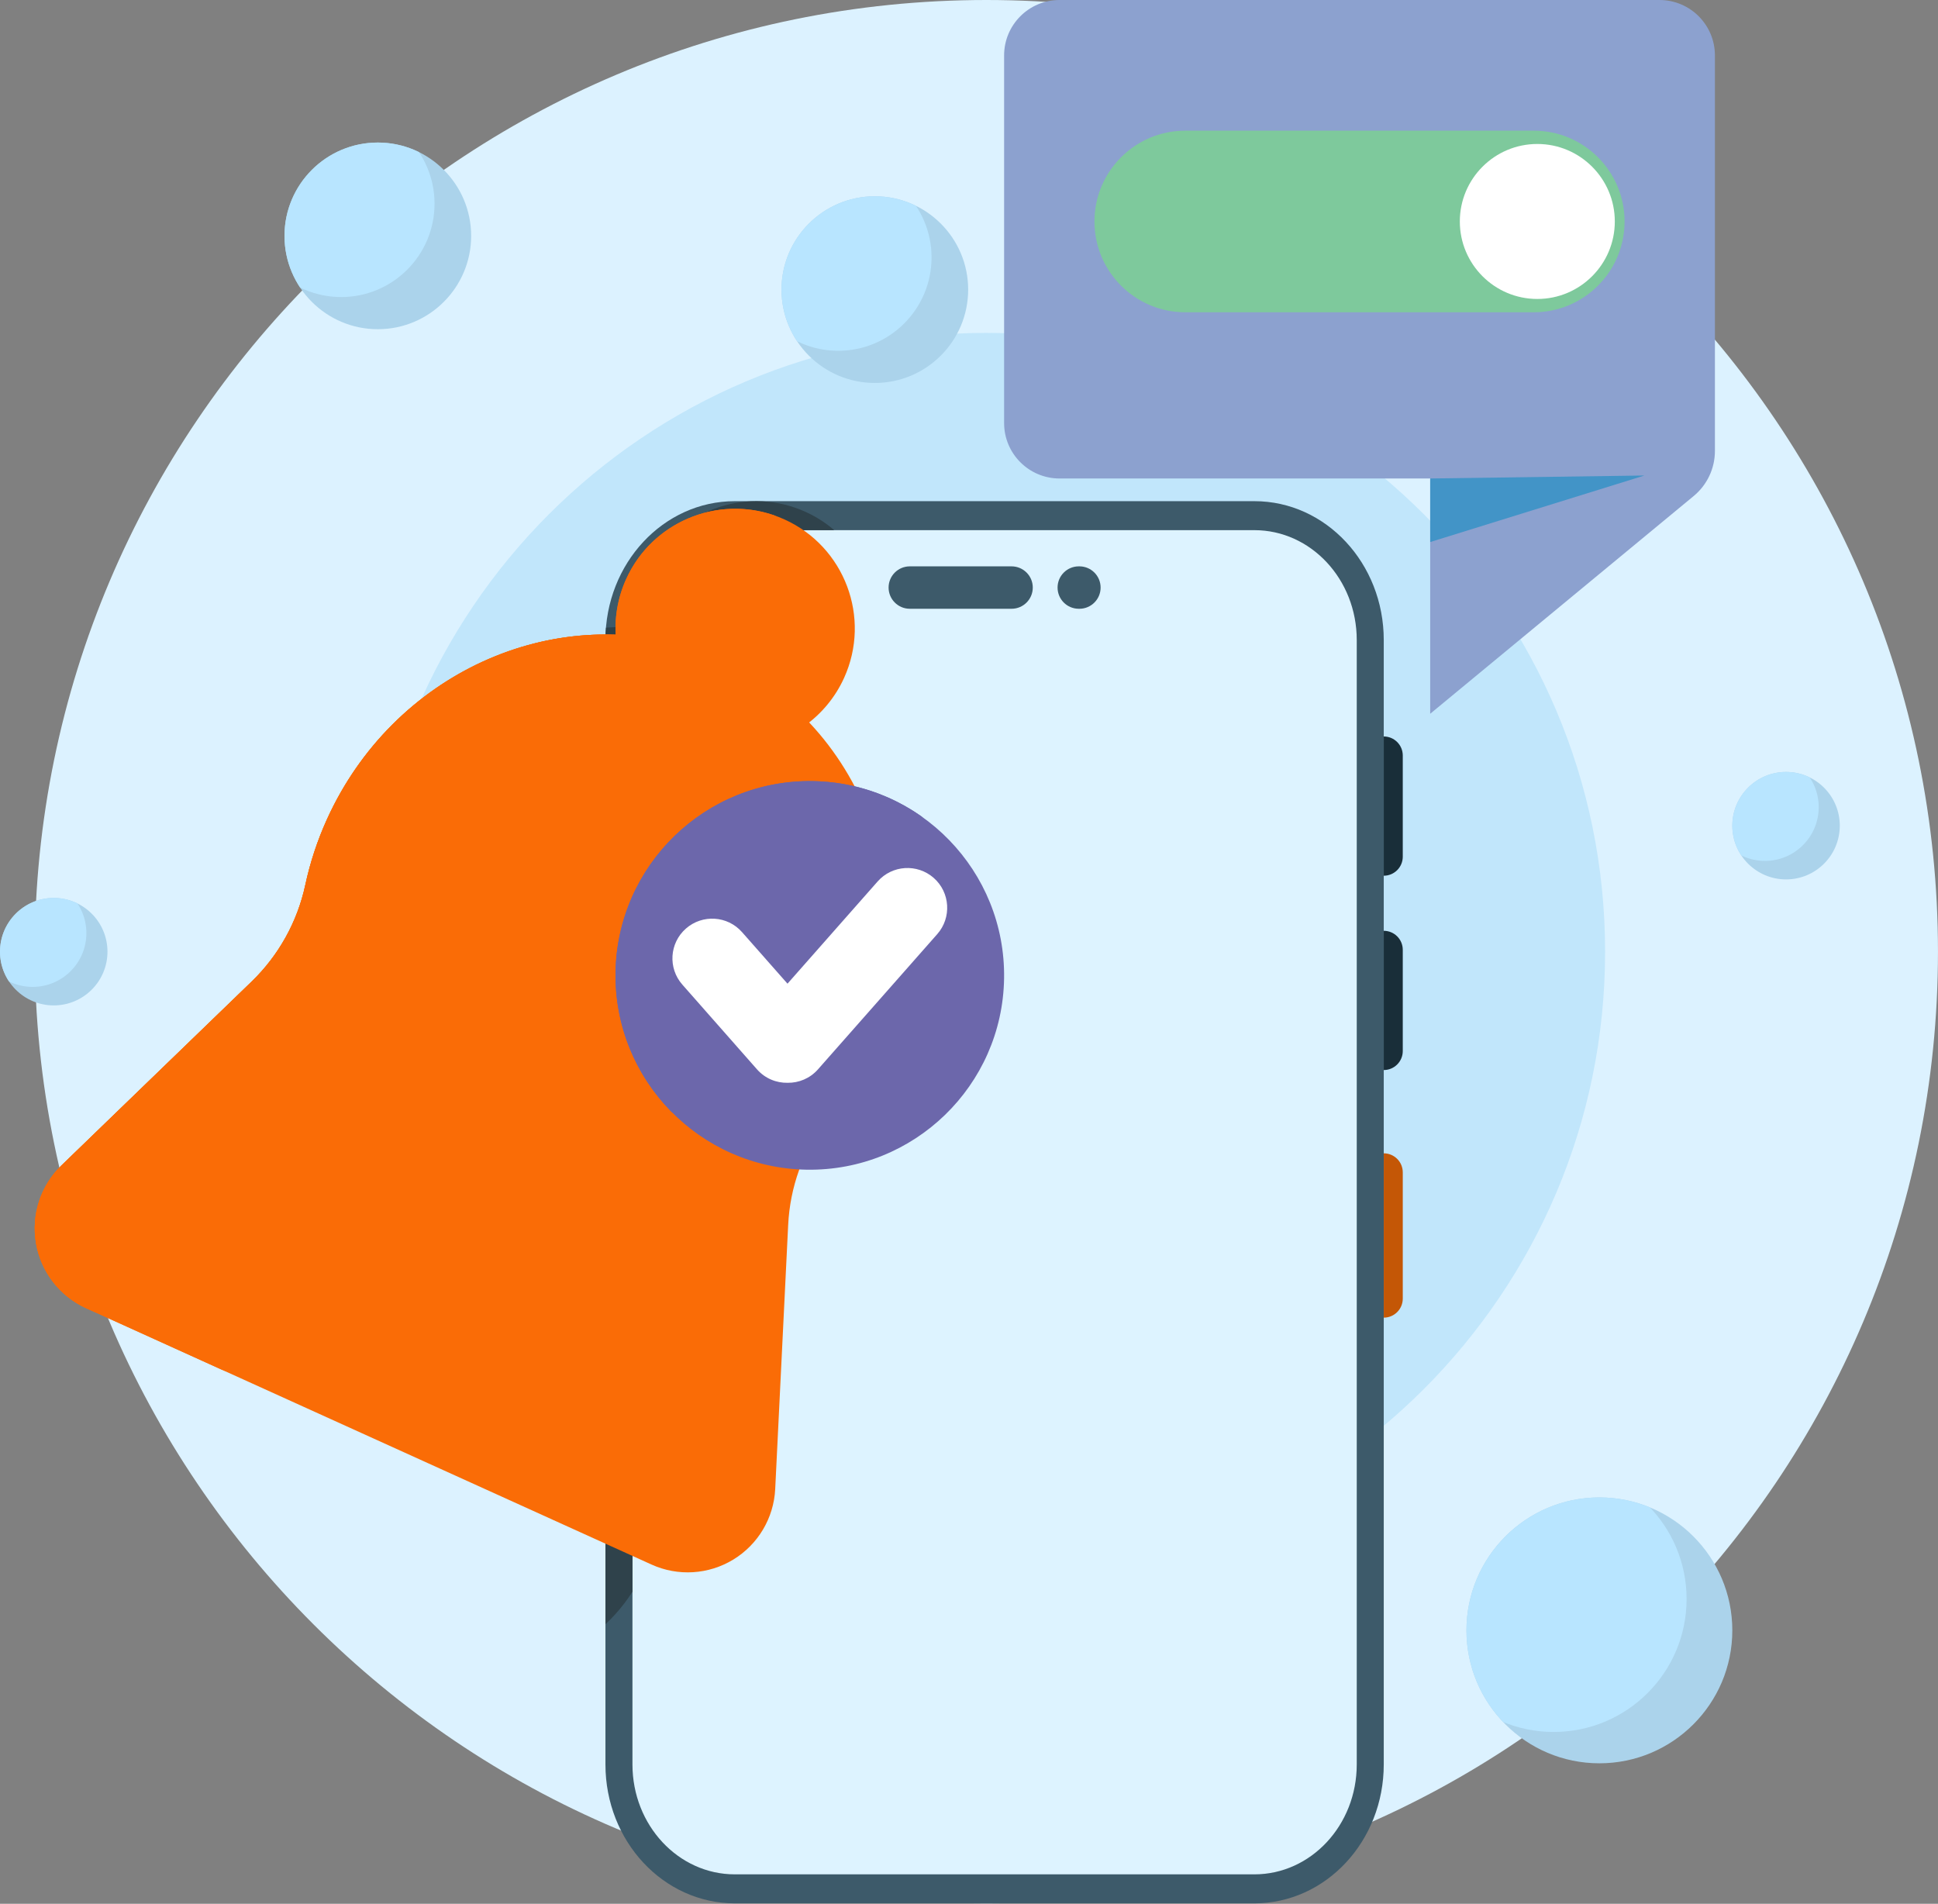<?xml version="1.0" encoding="UTF-8" standalone="no"?>
<!DOCTYPE svg PUBLIC "-//W3C//DTD SVG 1.1//EN" "http://www.w3.org/Graphics/SVG/1.1/DTD/svg11.dtd">
<svg width="4012px" height="3941px" version="1.1" xmlns="http://www.w3.org/2000/svg" xmlns:xlink="http://www.w3.org/1999/xlink" xml:space="preserve" xmlns:serif="http://www.serif.com/" style="fill-rule:evenodd;clip-rule:evenodd;stroke-linejoin:round;stroke-miterlimit:2;">
    <rect width="100%" height="100%" fill="#808080" stroke="none"/>
    <path d="M2041.94,0C3129.22,0 4011.95,882.733 4011.95,1970.01C4011.95,3057.29 3129.22,3940.03 2041.94,3940.03C954.66,3940.03 71.927,3057.29 71.927,1970.01C71.927,882.733 954.66,0 2041.94,0Z" style="fill:rgb(220,242,255);"/>
    <path d="M2041.94,689.111C2748.89,689.111 3322.84,1263.06 3322.84,1970.01C3322.84,2676.96 2748.89,3250.91 2041.94,3250.91C1334.99,3250.91 761.038,2676.96 761.038,1970.01C761.038,1263.06 1334.99,689.111 2041.94,689.111Z" style="fill:rgb(193,230,251);"/>
    <path d="M2596.82,1067.46C2729.28,1067.46 2836.66,1182.74 2836.66,1324.94L2836.66,3652.54C2836.66,3794.74 2729.28,3910.02 2596.82,3910.02L1521.17,3910.02C1388.71,3910.02 1281.33,3794.74 1281.33,3652.54L1281.33,1324.94C1281.33,1182.74 1388.71,1067.46 1521.17,1067.46L2596.82,1067.46Z" style="fill:rgb(221,243,255);"/>
    <path d="M2596.82,1037.45C2744.72,1037.45 2864.62,1166.16 2864.62,1324.94L2864.62,3652.54C2864.62,3811.31 2744.72,3940.03 2596.82,3940.03L1521.17,3940.03C1373.27,3940.03 1253.38,3811.31 1253.38,3652.54L1253.38,1324.94C1253.38,1166.16 1373.27,1037.45 1521.17,1037.45L2596.82,1037.45ZM2596.82,1097.47L1521.17,1097.47C1404.15,1097.47 1309.29,1199.31 1309.29,1324.94L1309.29,3652.54C1309.29,3778.17 1404.15,3880.01 1521.17,3880.01L2596.82,3880.01C2713.84,3880.01 2808.71,3778.17 2808.71,3652.54L2808.71,1324.94C2808.71,1199.31 2713.84,1097.47 2596.82,1097.47Z" style="fill:rgb(61,90,106);"/>
    <clipPath id="_clip1">
        <path d="M2596.82,1037.45C2744.72,1037.45 2864.62,1166.16 2864.62,1324.94L2864.62,3652.54C2864.62,3811.31 2744.72,3940.03 2596.82,3940.03L1521.17,3940.03C1373.27,3940.03 1253.38,3811.31 1253.38,3652.54L1253.38,1324.94C1253.38,1166.16 1373.27,1037.45 1521.17,1037.45L2596.82,1037.45ZM2596.82,1097.47L1521.17,1097.47C1404.15,1097.47 1309.29,1199.31 1309.29,1324.94L1309.29,3652.54C1309.29,3778.17 1404.15,3880.01 1521.17,3880.01L2596.82,3880.01C2713.84,3880.01 2808.71,3778.17 2808.71,3652.54L2808.71,1324.94C2808.71,1199.31 2713.84,1097.47 2596.82,1097.47Z"/>
    </clipPath>
    <g clip-path="url(#_clip1)">
        <path d="M714.658,2915.74L221.881,2692.31C167.186,2667.51 128.314,2617.24 118.071,2558.07C107.828,2498.9 127.542,2438.49 170.718,2396.75L564.433,2016.12C620.46,1961.96 659.12,1892.36 675.5,1816.18C685.507,1769.59 700.527,1724 720.344,1680.29L720.35,1680.28C832.098,1433.82 1073.79,1289.21 1318.04,1298.12C1315.97,1258.58 1323.4,1219.05 1339.8,1182.89C1393.03,1065.5 1526.66,1009.68 1646.11,1050.99C1653.35,1053.5 1660.54,1056.36 1667.66,1059.59C1792.16,1116.04 1847.41,1262.94 1790.96,1387.44C1774.56,1423.61 1749.73,1455.25 1718.62,1479.75C1755.97,1519.37 1787.51,1563.92 1812.73,1611.96C1863.23,1623.9 1910.02,1645.35 1951.12,1674.29C2056.29,1748.35 2124.25,1871.43 2122.11,2009.63C2118.68,2231.6 1935.69,2409.02 1713.72,2405.59C1708.52,2405.51 1703.35,2405.33 1698.2,2405.06C1684.91,2441.72 1677.08,2480.35 1675.15,2519.73L1648.29,3066.69C1645.35,3126.67 1612.9,3181.3 1561.64,3212.59C1510.38,3243.88 1446.96,3247.76 1392.27,3222.97L1350.64,3204.1C1346.01,3219.91 1340.26,3235.43 1333.4,3250.54C1302.52,3318.65 1252.62,3372.21 1192.82,3407.77C1188.46,3410.37 1184.04,3412.87 1179.58,3415.27C1109.69,3452.87 1027.75,3466.69 947.358,3451.6C920.094,3446.49 893.007,3438.05 866.626,3426.09C693.072,3347.4 614.04,3145.24 686.255,2970.45C687.794,2966.72 689.403,2963.01 691.081,2959.31C697.932,2944.2 705.816,2929.64 714.658,2915.74Z" style="fill:rgb(47,66,75);"/>
    </g>
    <path d="M2094.14,1172.38C2118.38,1172.38 2138.04,1192.04 2138.04,1216.28C2138.04,1240.52 2118.38,1260.18 2094.14,1260.18L1883.44,1260.18C1859.2,1260.18 1839.54,1240.52 1839.54,1216.28C1839.54,1192.04 1859.2,1172.38 1883.44,1172.38L2094.14,1172.38Z" style="fill:rgb(61,90,106);"/>
    <path d="M2234.55,1172.38C2258.8,1172.38 2278.45,1192.04 2278.45,1216.28C2278.45,1240.52 2258.8,1260.18 2234.55,1260.18L2233.24,1260.18C2209,1260.18 2189.35,1240.52 2189.35,1216.28C2189.35,1192.04 2209,1172.38 2233.24,1172.38L2234.55,1172.38Z" style="fill:rgb(61,90,106);"/>
    <path d="M2864.62,1524.55C2886.36,1524.55 2903.98,1542.17 2903.98,1563.91L2903.98,1773.42C2903.98,1795.16 2886.36,1812.78 2864.62,1812.78L2864.62,1524.55Z" style="fill:rgb(25,46,57);"/>
    <path d="M2864.62,1926.82C2886.36,1926.82 2903.98,1944.44 2903.98,1966.18L2903.98,2175.69C2903.98,2197.43 2886.36,2215.05 2864.62,2215.05L2864.62,1926.82Z" style="fill:rgb(25,46,57);"/>
    <path d="M2864.62,2387.45C2875.06,2387.45 2885.07,2391.6 2892.45,2398.98C2899.84,2406.37 2903.98,2416.38 2903.98,2426.82L2903.98,2688.24C2903.98,2698.68 2899.84,2708.7 2892.45,2716.08C2885.07,2723.46 2875.06,2727.61 2864.62,2727.61L2864.62,2387.45Z" style="fill:rgb(196,87,6);"/>
    <path d="M1666.11,1502.27L1275.4,1325.12C1271.15,1281.85 1278.37,1238.22 1296.32,1198.63C1352.77,1074.13 1499.67,1018.88 1624.17,1075.33C1748.67,1131.78 1803.92,1278.68 1747.47,1403.18C1729.52,1442.78 1701.46,1476.95 1666.11,1502.27Z" style="fill:rgb(250,108,6);"/>
    <path d="M1623.9,1483.13L1275.4,1325.12C1271.15,1281.85 1278.37,1238.22 1296.32,1198.63C1349.54,1081.24 1483.18,1025.42 1602.63,1066.73C1712.42,1129.36 1758.49,1266.66 1705.27,1384.04C1687.31,1423.64 1659.25,1457.82 1623.9,1483.13Z" style="fill:rgb(250,108,6);"/>
    <path d="M1348.78,3238.71L178.397,2708.05C123.702,2683.25 84.831,2632.98 74.587,2573.81C64.344,2514.64 84.058,2454.23 127.235,2412.49L520.95,2031.87C576.977,1977.7 615.637,1908.11 632.017,1831.92C642.024,1785.33 657.047,1739.73 676.867,1696.02C822.314,1375.23 1187.89,1227.01 1492.73,1365.22C1797.58,1503.44 1926.99,1876.09 1781.54,2196.88C1761.72,2240.6 1737.32,2281.94 1708.87,2320.17C1662.36,2382.69 1635.49,2457.64 1631.66,2535.47L1604.81,3082.43C1601.87,3142.41 1569.42,3197.04 1518.16,3228.33C1466.9,3259.62 1403.48,3263.51 1348.78,3238.71Z" style="fill:rgb(250,108,6);"/>
    <path d="M520.95,2031.87C576.977,1977.7 615.644,1908.11 632.017,1831.92C642.029,1785.33 657.047,1739.73 676.867,1696.02C813.768,1394.08 1145.69,1245.02 1438.43,1343.8C1686.62,1489.04 1785.41,1812.95 1657.91,2094.16C1639.41,2134.97 1616.64,2173.56 1590.08,2209.24C1546.67,2267.6 1521.58,2337.55 1518.02,2410.2C1518.02,2410.2 1601.54,2846.83 1309.34,3003.15C1177.12,3073.89 780.156,2956.65 459.981,2835.72L178.397,2708.05C123.702,2683.25 84.831,2632.98 74.587,2573.81C64.344,2514.64 84.058,2454.23 127.235,2412.49L520.95,2031.87Z" style="fill:rgb(250,108,6);"/>
    <path d="M201.965,2718.74L178.397,2708.05C123.702,2683.25 84.831,2632.98 74.587,2573.81C64.344,2514.64 84.058,2454.23 127.235,2412.49L520.95,2031.87C576.977,1977.7 615.644,1908.11 632.017,1831.92C642.029,1785.33 657.047,1739.73 676.867,1696.02C813.768,1394.08 1145.69,1245.02 1438.43,1343.8C1442.12,1345.96 1445.77,1348.16 1449.4,1350.4C1159.79,1260.01 835.376,1409.09 700.435,1706.71C680.615,1750.42 665.597,1796.01 655.585,1842.6C639.212,1918.79 600.545,1988.39 544.518,2042.55L150.803,2423.17C107.626,2464.91 87.912,2525.32 98.155,2584.5C108.399,2643.67 147.271,2693.94 201.965,2718.74Z" style="fill:rgb(250,108,6);"/>
    <path d="M1682.66,1616.97C1904.63,1620.4 2082.06,1803.4 2078.63,2025.37C2075.2,2247.34 1892.2,2424.76 1670.23,2421.33C1448.26,2417.9 1270.83,2234.91 1274.27,2012.93C1277.69,1790.96 1460.69,1613.54 1682.66,1616.97Z" style="fill:rgb(108,103,171);"/>
    <path d="M1390.03,2301.44C1316.98,2227.32 1272.53,2125.11 1274.27,2012.93C1277.69,1790.96 1460.69,1613.54 1682.66,1616.97C1766.44,1618.26 1843.88,1645.14 1907.64,1690.04C1980.68,1764.16 2025.13,1866.37 2023.4,1978.54C2019.97,2200.51 1836.97,2377.94 1615,2374.51C1531.22,2373.22 1453.79,2346.34 1390.03,2301.44Z" style="fill:rgb(108,103,171);"/>
    <path d="M1630.49,2241.45C1607.19,2241.91 1583.85,2232.54 1567.21,2213.71L1567.16,2213.66L1412.62,2038.26C1382.52,2004.14 1385.81,1952.24 1419.96,1922.2C1454.02,1892.26 1505.98,1895.43 1536.03,1929.44C1536.04,1929.45 1536.05,1929.46 1536.06,1929.47L1630.26,2036.26L1816.92,1824.62C1846.93,1790.6 1898.92,1787.39 1933,1817.35C1967.06,1847.31 1970.36,1899.59 1940.33,1933.62L1940.32,1933.63L1693.33,2213.68C1676.82,2232.39 1653.66,2241.78 1630.49,2241.45Z" style="fill:white;"/>
    <path d="M2960.76,990.494L2193.42,990.494C2130.09,990.494 2078.68,939.081 2078.68,875.756L2078.68,114.737C2078.68,51.412 2130.09,0 2193.42,0L3435.44,0C3498.77,0 3550.18,51.412 3550.18,114.737L3550.18,933.519C3550.18,969.602 3534.08,1003.8 3506.26,1026.78C3369.56,1139.73 2960.76,1477.51 2960.76,1477.51L2960.76,990.494Z" style="fill:rgb(140,161,207);"/>
    <clipPath id="_clip2">
        <path d="M2960.76,990.494L2193.42,990.494C2130.09,990.494 2078.68,939.081 2078.68,875.756L2078.68,114.737C2078.68,51.412 2130.09,0 2193.42,0L3435.44,0C3498.77,0 3550.18,51.412 3550.18,114.737L3550.18,933.519C3550.18,969.602 3534.08,1003.8 3506.26,1026.78C3369.56,1139.73 2960.76,1477.51 2960.76,1477.51L2960.76,990.494Z"/>
    </clipPath>
    <g clip-path="url(#_clip2)">
        <path d="M2960.76,990.494L2960.76,1122.05L3404.28,984.33L2960.76,990.494Z" style="fill:rgb(66,148,199);"/>
    </g>
    <path d="M3363.16,458.46C3363.16,562.201 3278.93,646.425 3175.19,646.425L2453.67,646.425C2349.93,646.425 2265.7,562.201 2265.7,458.46C2265.7,354.72 2349.93,270.496 2453.67,270.496L3175.19,270.496C3278.93,270.496 3363.16,354.72 3363.16,458.46Z" style="fill:rgb(126,201,156);"/>
    <path d="M3182.52,298.035C3271.06,298.035 3342.94,369.919 3342.94,458.46C3342.94,547.001 3271.06,618.885 3182.52,618.885C3093.98,618.885 3022.09,547.001 3022.09,458.46C3022.09,369.919 3093.98,298.035 3182.52,298.035Z" style="fill:white;"/>
    <path d="M3311.01,3099.77C3462.89,3099.77 3586.2,3223.08 3586.2,3374.96C3586.2,3526.84 3462.89,3650.14 3311.01,3650.14C3159.14,3650.14 3035.83,3526.84 3035.83,3374.96C3035.83,3223.08 3159.14,3099.77 3311.01,3099.77Z" style="fill:rgb(171,211,235);"/>
    <clipPath id="_clip3">
        <path d="M3311.01,3099.77C3462.89,3099.77 3586.2,3223.08 3586.2,3374.96C3586.2,3526.84 3462.89,3650.14 3311.01,3650.14C3159.14,3650.14 3035.83,3526.84 3035.83,3374.96C3035.83,3223.08 3159.14,3099.77 3311.01,3099.77Z"/>
    </clipPath>
    <g clip-path="url(#_clip3)">
        <path d="M3216.36,3034.89C3368.24,3034.89 3491.54,3158.2 3491.54,3310.08C3491.54,3461.96 3368.24,3585.26 3216.36,3585.26C3064.48,3585.26 2941.17,3461.96 2941.17,3310.08C2941.17,3158.2 3064.48,3034.89 3216.36,3034.89Z" style="fill:rgb(184,229,255);"/>
    </g>
    <path d="M1811.05,406.308C1917.69,406.308 2004.27,492.884 2004.27,599.521C2004.27,706.158 1917.69,792.734 1811.05,792.734C1704.42,792.734 1617.84,706.158 1617.84,599.521C1617.84,492.884 1704.42,406.308 1811.05,406.308Z" style="fill:rgb(171,211,235);"/>
    <clipPath id="_clip4">
        <path d="M1811.05,406.308C1917.69,406.308 2004.27,492.884 2004.27,599.521C2004.27,706.158 1917.69,792.734 1811.05,792.734C1704.42,792.734 1617.84,706.158 1617.84,599.521C1617.84,492.884 1704.42,406.308 1811.05,406.308Z"/>
    </clipPath>
    <g clip-path="url(#_clip4)">
        <path d="M1735.26,339.737C1841.9,339.737 1928.48,426.312 1928.48,532.949C1928.48,639.586 1841.9,726.162 1735.26,726.162C1628.63,726.162 1542.05,639.586 1542.05,532.949C1542.05,426.312 1628.63,339.737 1735.26,339.737Z" style="fill:rgb(184,229,255);"/>
    </g>
    <path d="M3697.44,1597.96C3758.84,1597.96 3808.68,1647.8 3808.68,1709.2C3808.68,1770.6 3758.84,1820.44 3697.44,1820.44C3636.04,1820.44 3586.2,1770.6 3586.2,1709.2C3586.2,1647.8 3636.04,1597.96 3697.44,1597.96Z" style="fill:rgb(171,211,235);"/>
    <clipPath id="_clip5">
        <path d="M3697.44,1597.96C3758.84,1597.96 3808.68,1647.8 3808.68,1709.2C3808.68,1770.6 3758.84,1820.44 3697.44,1820.44C3636.04,1820.44 3586.2,1770.6 3586.2,1709.2C3586.2,1647.8 3636.04,1597.96 3697.44,1597.96Z"/>
    </clipPath>
    <g clip-path="url(#_clip5)">
        <path d="M3653.81,1559.63C3715.2,1559.63 3765.05,1609.48 3765.05,1670.87C3765.05,1732.27 3715.2,1782.11 3653.81,1782.11C3592.41,1782.11 3542.56,1732.27 3542.56,1670.87C3542.56,1609.48 3592.41,1559.63 3653.81,1559.63Z" style="fill:rgb(184,229,255);"/>
    </g>
    <path d="M111.242,1858.77C172.638,1858.77 222.484,1908.62 222.484,1970.01C222.484,2031.41 172.638,2081.26 111.242,2081.26C49.846,2081.26 0,2031.41 0,1970.01C0,1908.62 49.846,1858.77 111.242,1858.77Z" style="fill:rgb(171,211,235);"/>
    <clipPath id="_clip6">
        <path d="M111.242,1858.77C172.638,1858.77 222.484,1908.62 222.484,1970.01C222.484,2031.41 172.638,2081.26 111.242,2081.26C49.846,2081.26 0,2031.41 0,1970.01C0,1908.62 49.846,1858.77 111.242,1858.77Z"/>
    </clipPath>
    <g clip-path="url(#_clip6)">
        <path d="M67.606,1820.44C129.003,1820.44 178.848,1870.29 178.848,1931.68C178.848,1993.08 129.003,2042.93 67.606,2042.93C6.21,2042.93 -43.635,1993.08 -43.635,1931.68C-43.635,1870.29 6.21,1820.44 67.606,1820.44Z" style="fill:rgb(184,229,255);"/>
    </g>
    <path d="M782.152,295.067C888.789,295.067 975.365,381.642 975.365,488.279C975.365,594.916 888.789,681.492 782.152,681.492C675.515,681.492 588.939,594.916 588.939,488.279C588.939,381.642 675.515,295.067 782.152,295.067Z" style="fill:rgb(171,211,235);"/>
    <clipPath id="_clip7">
        <path d="M782.152,295.067C888.789,295.067 975.365,381.642 975.365,488.279C975.365,594.916 888.789,681.492 782.152,681.492C675.515,681.492 588.939,594.916 588.939,488.279C588.939,381.642 675.515,295.067 782.152,295.067Z"/>
    </clipPath>
    <g clip-path="url(#_clip7)">
        <path d="M706.362,228.494C812.999,228.494 899.575,315.071 899.575,421.707C899.575,528.344 812.999,614.92 706.362,614.92C599.725,614.92 513.149,528.344 513.149,421.707C513.149,315.071 599.725,228.494 706.362,228.494Z" style="fill:rgb(184,229,255);"/>
    </g>
</svg>
